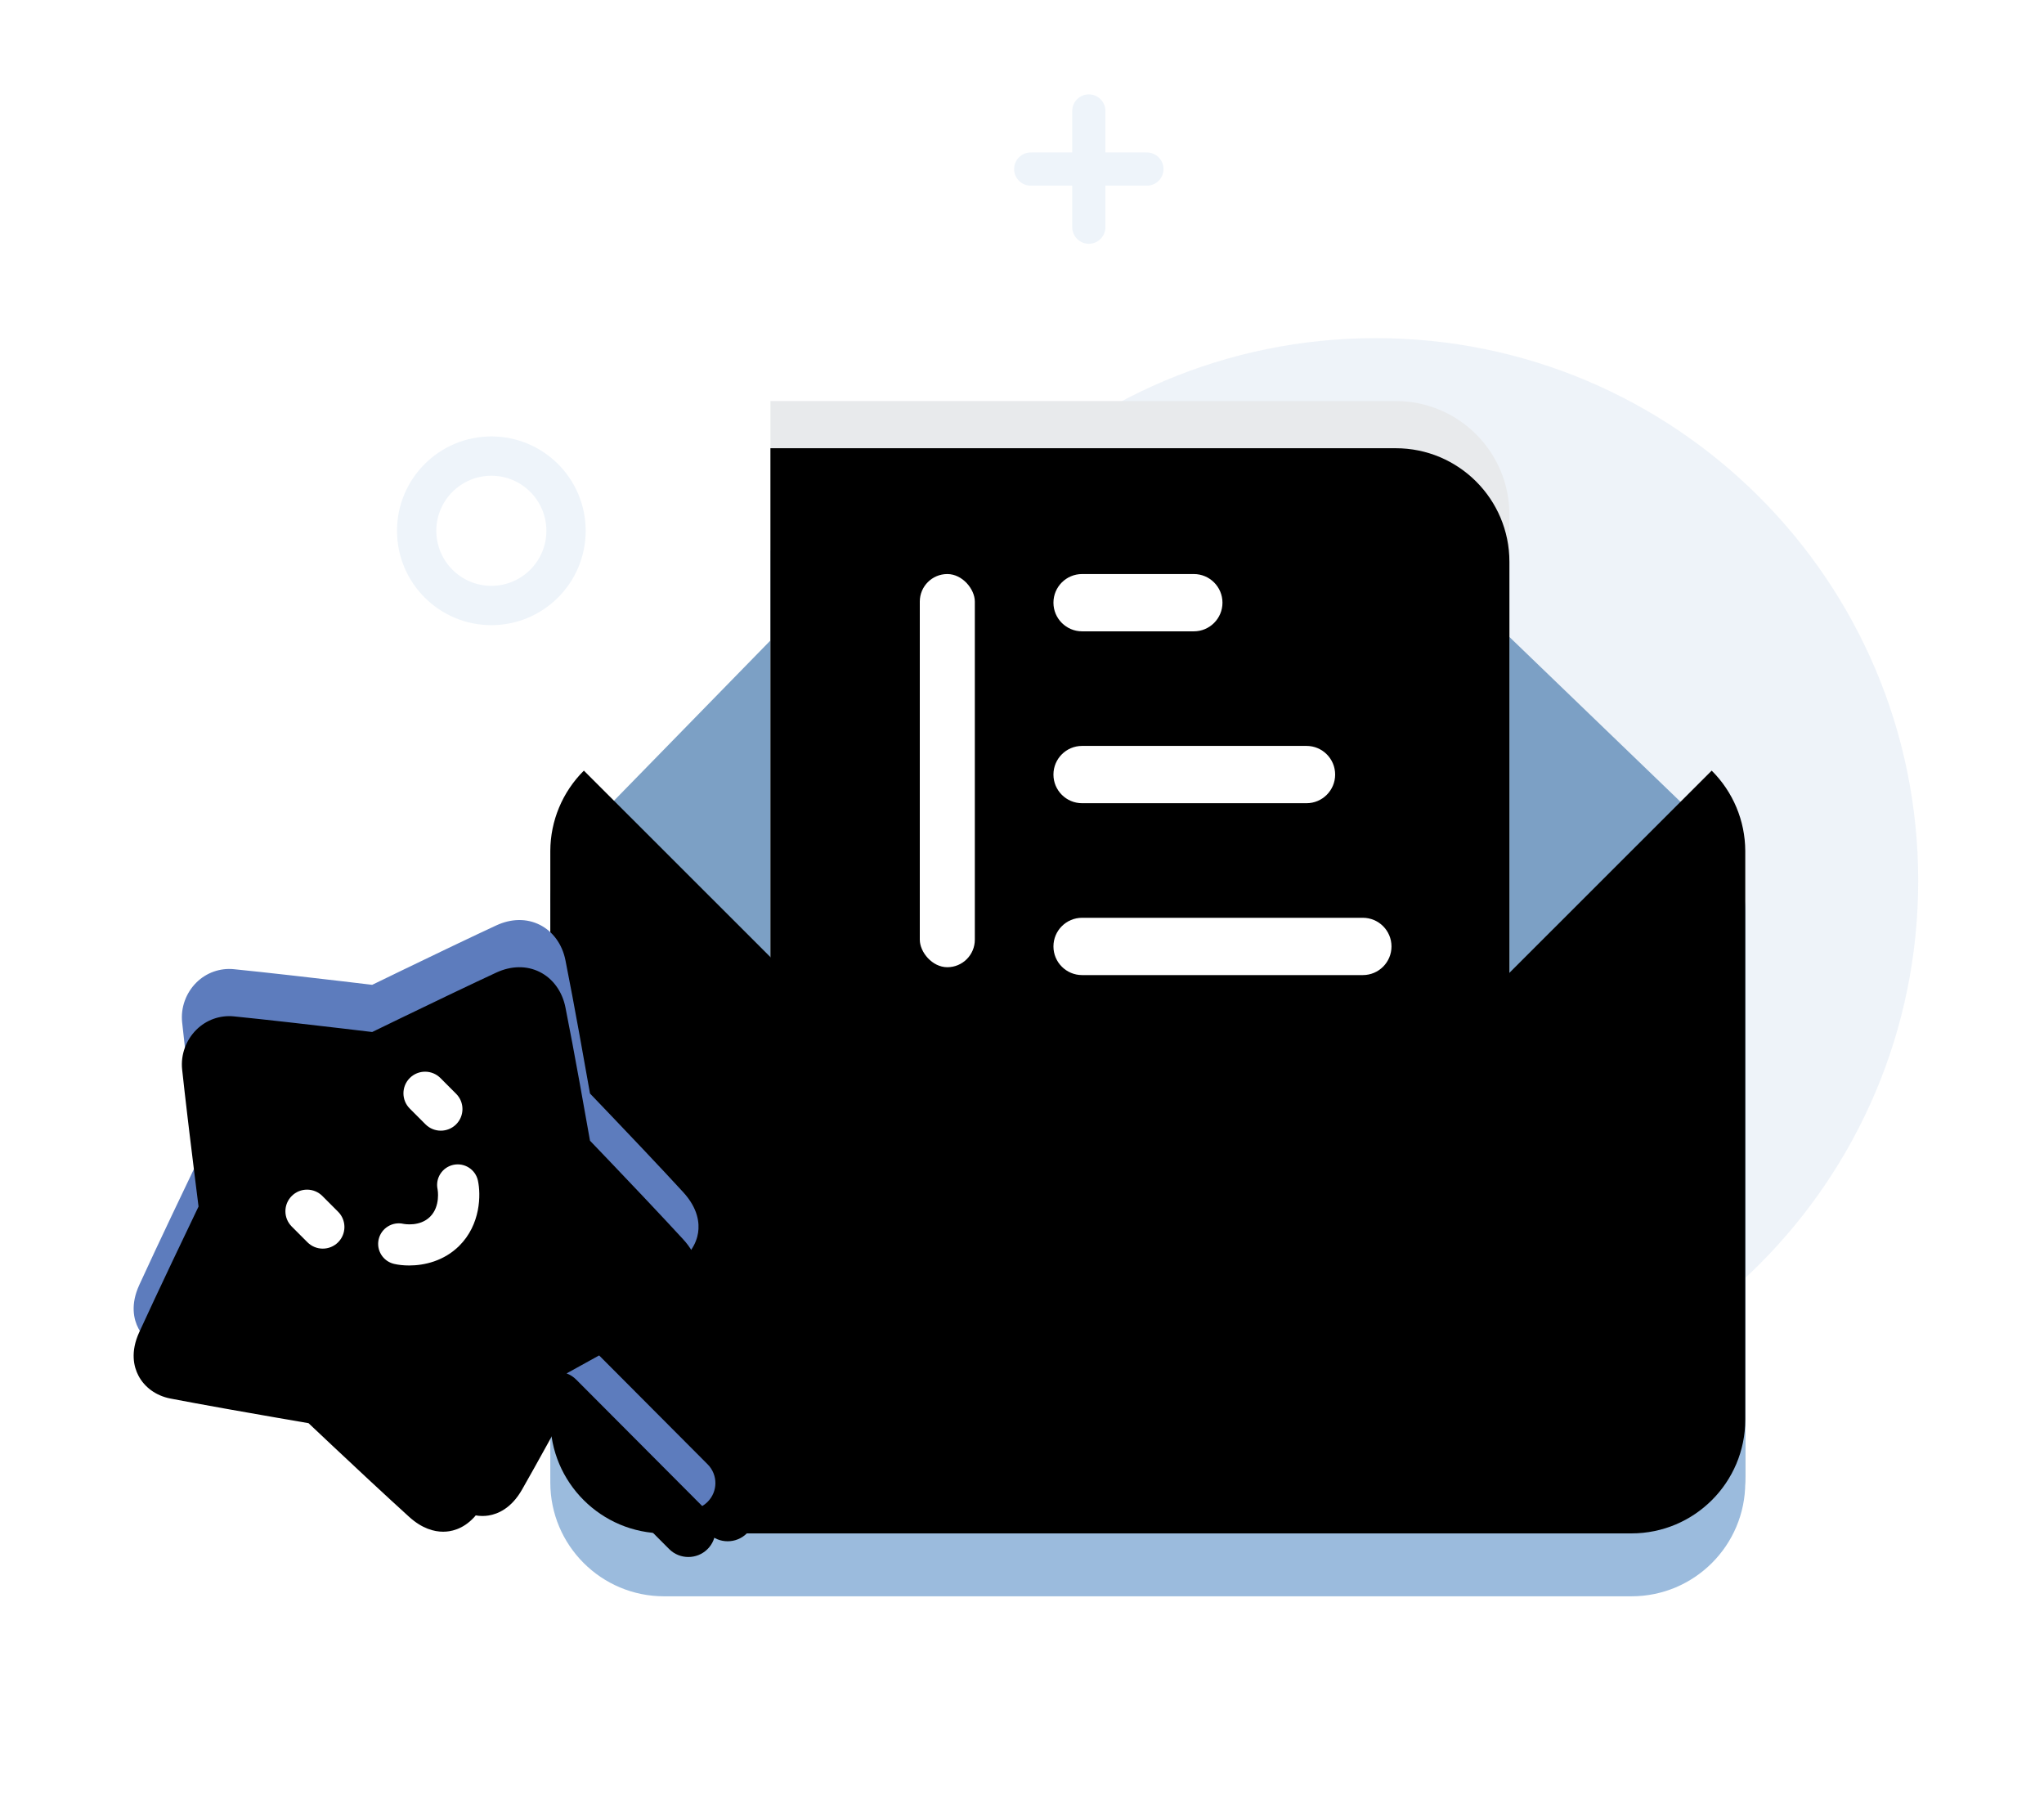 <?xml version="1.0" encoding="UTF-8"?>
<svg width="260px" height="230px" viewBox="0 0 260 230" version="1.1" xmlns="http://www.w3.org/2000/svg" xmlns:xlink="http://www.w3.org/1999/xlink">
    <title>编组 18</title>
    <defs>
        <path d="M192,65.444 L192,181 L98,181 L98,51 L177.538,51 C185.525,51 192,57.467 192,65.444 Z" id="path-1"></path>
        <filter x="-6.9%" y="-5.0%" width="113.8%" height="110.0%" filterUnits="objectBoundingBox" id="filter-2">
            <feGaussianBlur stdDeviation="3.5" in="SourceAlpha" result="shadowBlurInner1"></feGaussianBlur>
            <feOffset dx="0" dy="6" in="shadowBlurInner1" result="shadowOffsetInner1"></feOffset>
            <feComposite in="shadowOffsetInner1" in2="SourceAlpha" operator="arithmetic" k2="-1" k3="1" result="shadowInnerInner1"></feComposite>
            <feColorMatrix values="0 0 0 0 1   0 0 0 0 1   0 0 0 0 1  0 0 0 0.5 0" type="matrix" in="shadowInnerInner1"></feColorMatrix>
        </filter>
        <path d="M222,116.199 L222,188.533 C222,196.523 215.519,203 207.524,203 L84.476,203 C76.481,203 70,196.523 70,188.533 L70,116.199 C70.016,112.368 71.552,108.701 74.27,106 L84.476,116.199 L130.655,162.348 C139.133,170.81 152.867,170.81 161.345,162.348 L207.524,116.199 L217.73,106 C220.448,108.701 221.984,112.368 222,116.199 L222,116.199 Z" id="path-3"></path>
        <filter x="-5.3%" y="-8.2%" width="110.5%" height="116.5%" filterUnits="objectBoundingBox" id="filter-4">
            <feGaussianBlur stdDeviation="4" in="SourceAlpha" result="shadowBlurInner1"></feGaussianBlur>
            <feOffset dx="0" dy="-8" in="shadowBlurInner1" result="shadowOffsetInner1"></feOffset>
            <feComposite in="shadowOffsetInner1" in2="SourceAlpha" operator="arithmetic" k2="-1" k3="1" result="shadowInnerInner1"></feComposite>
            <feColorMatrix values="0 0 0 0 0.455   0 0 0 0 0.656   0 0 0 0 0.871  0 0 0 0.566 0" type="matrix" in="shadowInnerInner1"></feColorMatrix>
        </filter>
        <path d="M46.139,0.678 C48.036,-0.199 49.993,-0.226 51.651,0.602 C53.324,1.438 54.516,3.074 54.921,5.091 C56.014,10.539 57.583,19.412 58.049,22.061 C59.146,23.204 61.751,25.924 64.471,28.798 L65.077,29.439 C66.795,31.258 68.519,33.097 69.899,34.601 C71.809,36.684 71.985,38.564 71.797,39.774 C71.604,41.01 70.838,42.795 68.284,44.272 C68.284,44.272 68.283,44.272 68.283,44.273 C64.388,46.522 58.493,49.777 55.071,51.655 C55.52,51.82 55.938,52.084 56.295,52.443 L56.295,52.443 L73.01,69.213 C74.344,70.551 74.328,72.704 72.975,74.021 C72.305,74.675 71.433,75 70.561,75 C69.672,75 68.784,74.662 68.111,73.986 L68.111,73.986 L51.395,57.216 C51.216,57.036 51.061,56.841 50.931,56.636 C48.987,60.208 46.294,65.121 44.409,68.421 C43.049,70.81 41.336,71.537 40.139,71.726 C39.906,71.762 39.647,71.786 39.367,71.786 C38.212,71.786 36.69,71.389 35.044,69.897 C33.628,68.616 31.89,67.013 30.142,65.388 L29.487,64.778 C26.431,61.932 23.461,59.132 22.246,57.984 C20.596,57.701 16.581,57.011 12.466,56.279 L11.584,56.122 C9.084,55.675 6.607,55.223 4.66,54.847 C2.861,54.494 1.385,53.431 0.604,51.929 C0.017,50.801 -0.44,48.929 0.713,46.413 C3.045,41.309 7.084,32.871 8.255,30.432 C8.061,28.894 7.595,25.19 7.122,21.268 L7.017,20.394 C6.999,20.248 6.982,20.102 6.965,19.956 L6.86,19.08 C6.601,16.893 6.355,14.752 6.167,12.989 C5.972,11.152 6.649,9.268 7.98,7.948 C9.245,6.693 10.987,6.073 12.761,6.252 C14.751,6.451 17.244,6.723 19.745,7.005 L20.628,7.105 C24.74,7.571 28.716,8.044 30.344,8.239 C31.9,7.482 35.828,5.574 39.792,3.678 L40.98,3.111 C42.822,2.232 44.621,1.382 46.139,0.678 Z" id="path-5"></path>
        <filter x="-10.8%" y="-12.0%" width="135.1%" height="134.7%" filterUnits="objectBoundingBox" id="filter-6">
            <feOffset dx="5" dy="4" in="SourceAlpha" result="shadowOffsetOuter1"></feOffset>
            <feGaussianBlur stdDeviation="3.5" in="shadowOffsetOuter1" result="shadowBlurOuter1"></feGaussianBlur>
            <feColorMatrix values="0 0 0 0 0.365   0 0 0 0 0.486   0 0 0 0 0.741  0 0 0 0.5 0" type="matrix" in="shadowBlurOuter1"></feColorMatrix>
        </filter>
        <filter x="-12.2%" y="-13.3%" width="137.8%" height="137.3%" filterUnits="objectBoundingBox" id="filter-7">
            <feGaussianBlur stdDeviation="4" in="SourceAlpha" result="shadowBlurInner1"></feGaussianBlur>
            <feOffset dx="0" dy="6" in="shadowBlurInner1" result="shadowOffsetInner1"></feOffset>
            <feComposite in="shadowOffsetInner1" in2="SourceAlpha" operator="arithmetic" k2="-1" k3="1" result="shadowInnerInner1"></feComposite>
            <feColorMatrix values="0 0 0 0 0.479   0 0 0 0 0.603   0 0 0 0 0.864  0 0 0 1 0" type="matrix" in="shadowInnerInner1"></feColorMatrix>
        </filter>
    </defs>
    <g id="页面-1" stroke="none" stroke-width="1" fill="none" fill-rule="evenodd">
        <g id="邮件" transform="translate(-1212, -1648)">
            <g id="编组-18" transform="translate(1212, 1648)">
                <rect id="矩形备份-9" fill-opacity="0" fill="#D8D8D8" x="0" y="0" width="260" height="230"></rect>
                <path d="M106,112 C106,150.108 136.892,181 175,181 C213.108,181 244,150.108 244,112 C244,73.892 213.108,43 175,43 C136.892,43 106,73.892 106,112 Z" id="路径" fill="#78A4D6" fill-rule="nonzero" opacity="0.125"></path>
                <path d="M222,187.644 C222,195.573 215.521,202 207.53,202 L84.551,202 C76.561,202 70.083,195.573 70.083,187.644 L70.083,115.866 C69.972,114.96 69.972,114.045 70.083,113.139 C70.27,112.279 70.536,111.438 70.879,110.626 C71.218,109.825 71.629,109.057 72.108,108.33 C72.479,107.732 72.915,107.179 73.411,106.679 L73.917,106.104 L98,81.449 L98,70 L185.828,70 L192,81 L216.718,104.812 L217.73,105.746 C218.371,106.406 218.975,107.101 219.539,107.827 C219.992,108.569 220.402,109.336 220.769,110.124 C221.111,110.935 221.377,111.776 221.565,112.636 C221.865,113.687 222.011,114.774 222,115.866 L222,187.644 Z" id="路径" fill="#7CA0C5" fill-rule="nonzero"></path>
                <g id="路径" fill-rule="nonzero">
                    <use fill="#E8EAEC" xlink:href="#path-1"></use>
                    <use fill="black" fill-opacity="1" filter="url(#filter-2)" xlink:href="#path-1"></use>
                </g>
                <g id="路径" fill-rule="nonzero">
                    <use fill="#9BBBDD" xlink:href="#path-3"></use>
                    <use fill="black" fill-opacity="1" filter="url(#filter-4)" xlink:href="#path-3"></use>
                </g>
                <path d="M166.19,94.857 L137.643,94.857 C135.631,94.857 134,96.488 134,98.5 C134,100.512 135.631,102.143 137.643,102.143 L166.19,102.143 C168.202,102.143 169.833,100.512 169.833,98.5 C169.833,96.488 168.202,94.857 166.19,94.857 Z M151.857,73 L137.643,73 C135.631,73 134,74.631 134,76.643 C134,78.655 135.631,80.286 137.643,80.286 L151.857,80.286 C153.869,80.286 155.5,78.655 155.5,76.643 C155.5,74.631 153.869,73 151.857,73 Z M173.357,116.714 L137.643,116.714 C135.631,116.714 134,118.345 134,120.357 C134,122.369 135.631,124 137.643,124 L173.357,124 C175.369,124 177,122.369 177,120.357 C177,118.345 175.369,116.714 173.357,116.714 Z" id="形状" fill="#FFFFFF" fill-rule="nonzero"></path>
                <path d="M138.5,12 C139.666,12 140.611,12.945 140.611,14.111 L140.611,19.388 L145.889,19.389 C147.055,19.389 148,20.334 148,21.5 C148,22.666 147.055,23.611 145.889,23.611 L140.611,23.611 L140.611,28.889 C140.611,30.055 139.666,31 138.5,31 C137.334,31 136.389,30.055 136.389,28.889 L136.388,23.611 L131.111,23.611 C129.945,23.611 129,22.666 129,21.5 C129,20.334 129.945,19.389 131.111,19.389 L136.388,19.388 L136.389,14.111 C136.389,12.945 137.334,12 138.5,12 Z" id="形状结合" fill="#EEF4FA"></path>
                <circle id="椭圆形" stroke="#EEF4FA" stroke-width="5" cx="62.5" cy="67.5" r="9.5"></circle>
                <g id="编组-15" transform="translate(17, 117)" fill-rule="nonzero">
                    <g id="形状结合">
                        <use fill="black" fill-opacity="1" filter="url(#filter-6)" xlink:href="#path-5"></use>
                        <use fill="#5D7CBD" xlink:href="#path-5"></use>
                        <use fill="black" fill-opacity="1" filter="url(#filter-7)" xlink:href="#path-5"></use>
                    </g>
                    <path d="M24.009,35.095 C22.936,34.019 21.192,34.015 20.115,35.087 C19.037,36.158 19.034,37.898 20.107,38.974 L22.107,40.977 C22.645,41.516 23.351,41.786 24.058,41.786 C24.761,41.786 25.464,41.519 26.001,40.985 C27.079,39.914 27.082,38.173 26.009,37.098 L24.009,35.095 Z" id="路径" fill="#FFFFFF"></path>
                    <path d="M37.121,25.977 C37.66,26.516 38.366,26.786 39.072,26.786 C39.775,26.786 40.478,26.519 41.016,25.985 C42.093,24.913 42.097,23.173 41.023,22.098 L39.023,20.094 C37.95,19.019 36.207,19.016 35.129,20.087 C34.052,21.158 34.048,22.898 35.122,23.973 L37.121,25.977 Z" id="路径" fill="#FFFFFF"></path>
                    <path d="M40.667,31.132 C39.251,31.44 38.353,32.832 38.662,34.242 C38.667,34.263 39.058,36.382 37.713,37.725 C36.409,39.029 34.433,38.659 34.3,38.632 C32.899,38.321 31.5,39.19 31.171,40.586 C30.841,41.991 31.716,43.397 33.128,43.727 C33.632,43.845 34.292,43.929 35.04,43.929 C36.964,43.929 39.473,43.373 41.433,41.414 C44.136,38.712 44.187,34.934 43.791,33.128 C43.482,31.717 42.083,30.825 40.667,31.132 Z" id="路径" fill="#FFFFFF"></path>
                </g>
                <rect id="矩形" fill="#FFFFFF" x="117" y="73" width="7" height="50" rx="3.5"></rect>
            </g>
        </g>
    </g>
</svg>